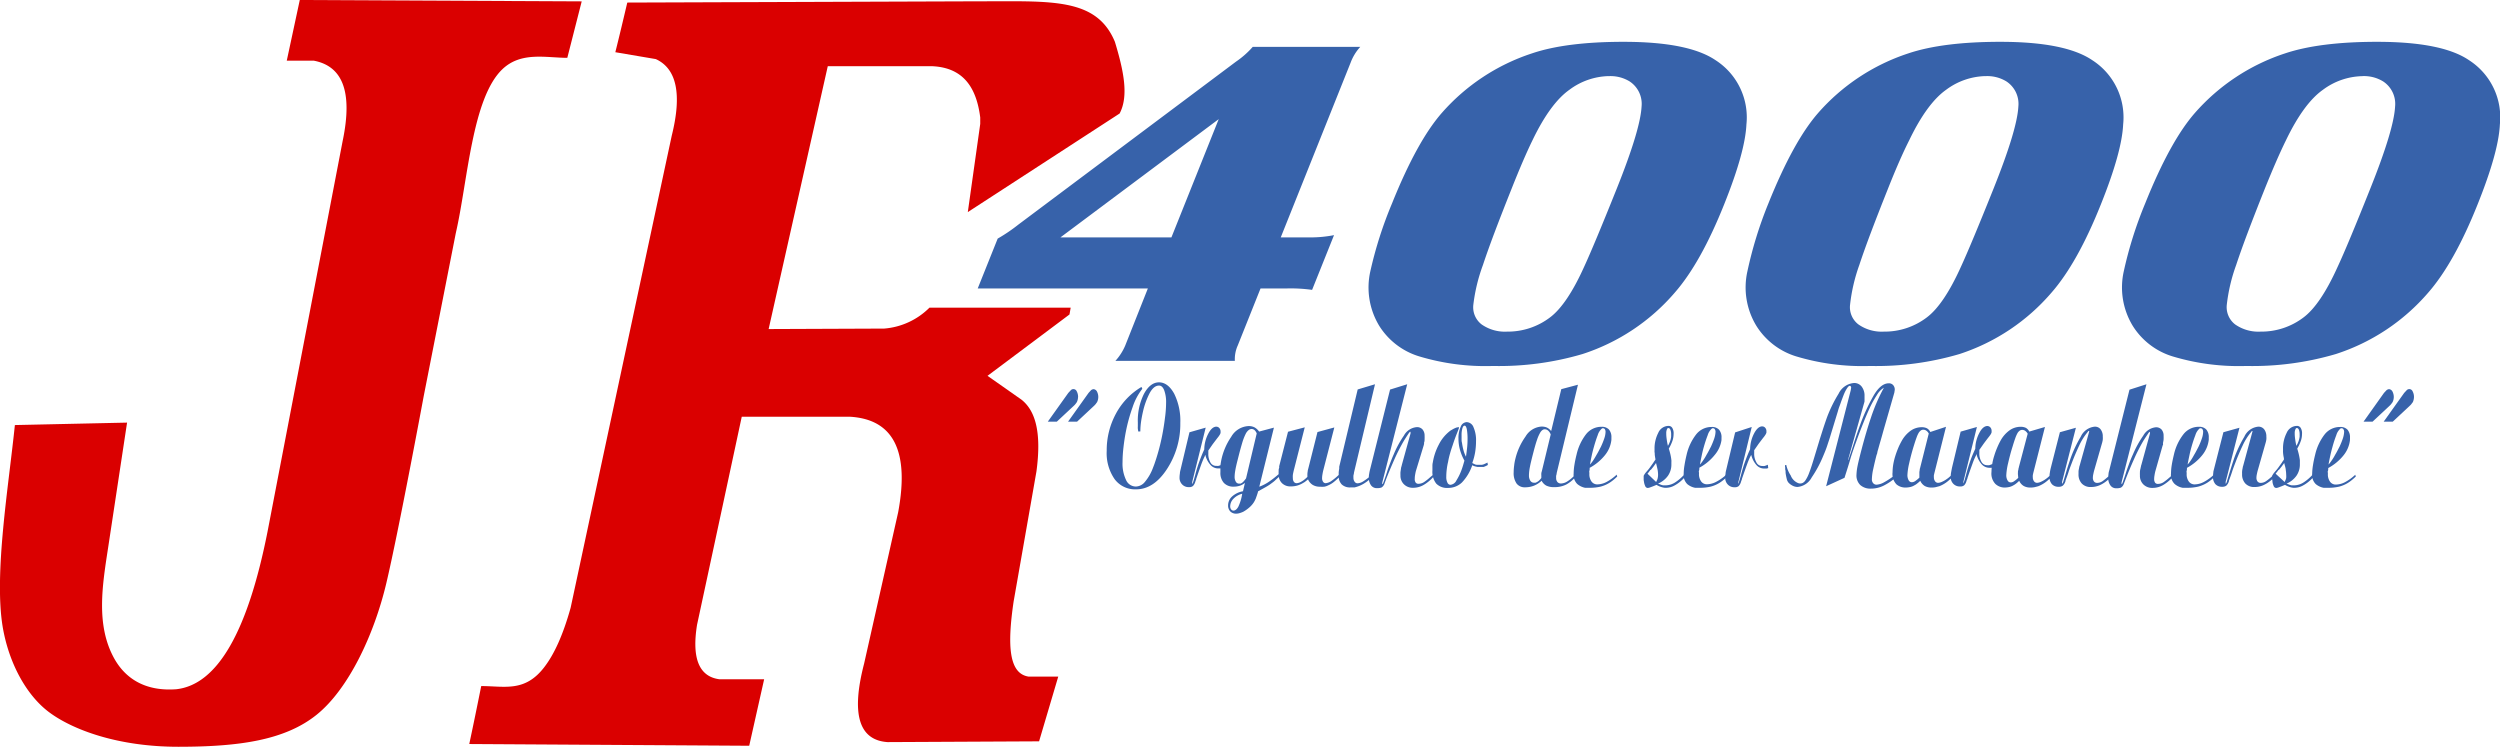 <svg xmlns="http://www.w3.org/2000/svg" id="Camada_1" data-name="Camada 1" viewBox="0 0 418.47 125"><defs><style>.cls-2{fill:#3762aa}</style></defs><path d="M182.08 36.53h-.07.06M105 .43c-.65 2.77-1.31 5.54-2 8.31l6.77 1.15q5.27 2.41 2.67 12.83l-16.92 79c-1.26 4.52-2.72 7.75-4.41 9.95-3.25 4.24-6.62 3.17-10.56 3.17-.65 3.24-1.31 6.47-2 9.7l46.86.29q1.25-5.57 2.5-11.13h-7.49q-5.1-.67-3.74-9.13 3.75-17.4 7.48-34.81h18.18q10.86.69 8 16l-5.7 25.33q-3.28 12.63 3.92 13.13l25.37-.13 3.21-10.84h-5c-3.24-.53-3.57-5.1-2.47-12.57q1.91-10.87 3.82-21.77c.91-6.77-.27-10.22-2.49-12l-5.7-4 13.72-10.27c.07-.38.13-.76.2-1.14h-23.64A12.06 12.06 0 0 1 148 55l-19.34.08 9.9-44H156c5.29.22 7.45 3.62 8.08 8.58v1.08L162 35.5l.94-.61L187.41 19c1.56-2.95.67-7.19-.79-12C183.51-.49 175.83.24 163.76.22L105 .43M50.18 0 48 10.16h4.55c4.6.89 6.6 4.89 4.8 13.47L44.78 89q-5 25.23-15.27 26.37c-5 .37-8.38-1.62-10.34-5.06C16 104.69 17.13 98 18.11 91.6l3.16-20.86-18.78.41C1.43 81.47-1 95.92.43 104.81c1 6.08 3.94 11.54 7.81 14.42S19.64 125 29.85 125s17.85-1.1 23.15-5.36 9.6-13.32 11.66-22 6.26-31.31 6.26-31.31L76.3 39c2-8.68 2.7-22.54 7.79-27.41 3.14-3 7.33-1.91 10.87-1.91L97.37.23Z" style="fill:#da0000;fill-rule:evenodd"/><path d="M395.33 12.75a11.41 11.41 0 0 0-6.5 2.28c-2.14 1.51-4.22 4.35-6.21 8.5q-1.51 3.07-3.54 8.12c-2.21 5.54-3.81 9.77-4.77 12.7a29 29 0 0 0-1.57 6.65 3.65 3.65 0 0 0 1.39 3.3 6.79 6.79 0 0 0 4.25 1.21 11.65 11.65 0 0 0 7.22-2.39c1.87-1.41 3.78-4.22 5.68-8.43Q393 41 396.77 31.54c2.62-6.55 4-11.11 4.14-13.71a4.49 4.49 0 0 0-2-4.2 6.1 6.1 0 0 0-3.59-.88M397.9 7q10.88 0 15.39 3.08a11.36 11.36 0 0 1 5.16 10.75c-.14 3.07-1.38 7.52-3.7 13.31Q410.82 44 406.44 49A34.27 34.27 0 0 1 391 59.26a49.32 49.32 0 0 1-15 2 38.42 38.42 0 0 1-12.35-1.61 12 12 0 0 1-6.65-5.1 12.38 12.38 0 0 1-1.5-9.16 66.58 66.58 0 0 1 3.57-11.32q4.16-10.38 8.3-15.13a34.27 34.27 0 0 1 15.11-10Q388.28 7 397.9 7Zm-65.63 5.74a11.41 11.41 0 0 0-6.5 2.28c-2.14 1.51-4.22 4.35-6.21 8.5Q318 26.6 316 31.65c-2.21 5.54-3.81 9.77-4.77 12.7a29 29 0 0 0-1.55 6.65 3.62 3.62 0 0 0 1.39 3.3 6.79 6.79 0 0 0 4.25 1.21 11.65 11.65 0 0 0 7.22-2.39c1.87-1.41 3.78-4.22 5.68-8.43q1.68-3.64 5.49-13.15c2.62-6.55 4-11.11 4.14-13.71a4.49 4.49 0 0 0-2-4.2 6.1 6.1 0 0 0-3.58-.88ZM334.84 7q10.86 0 15.39 3.08a11.37 11.37 0 0 1 5.16 10.75c-.14 3.07-1.38 7.52-3.7 13.31Q347.76 44 343.38 49A34.27 34.27 0 0 1 328 59.26a49.32 49.32 0 0 1-15 2 38.42 38.42 0 0 1-12.35-1.61 12 12 0 0 1-6.65-5.1 12.38 12.38 0 0 1-1.5-9.16 67.35 67.35 0 0 1 3.5-11.32q4.17-10.38 8.31-15.13a34.27 34.27 0 0 1 15.11-10Q325.2 7 334.84 7Zm-65.63 5.74a11.41 11.41 0 0 0-6.5 2.28c-2.14 1.51-4.22 4.35-6.21 8.5q-1.5 3.08-3.5 8.13c-2.21 5.54-3.81 9.77-4.77 12.7a29 29 0 0 0-1.61 6.65 3.62 3.62 0 0 0 1.38 3.3 6.78 6.78 0 0 0 4.24 1.21 11.68 11.68 0 0 0 7.23-2.39c1.87-1.41 3.78-4.22 5.68-8.43q1.68-3.64 5.49-13.15c2.62-6.55 4-11.11 4.14-13.71a4.49 4.49 0 0 0-2-4.2 6.1 6.1 0 0 0-3.57-.88ZM271.78 7q10.86 0 15.39 3.08a11.37 11.37 0 0 1 5.16 10.75c-.14 3.07-1.38 7.52-3.7 13.31Q284.7 44 280.32 49a34.27 34.27 0 0 1-15.42 10.26 49.32 49.32 0 0 1-15 2 38.42 38.42 0 0 1-12.35-1.61 12 12 0 0 1-6.67-5.09 12.38 12.38 0 0 1-1.5-9.16A67.35 67.35 0 0 1 233 34.07q4.17-10.38 8.31-15.13a34.27 34.27 0 0 1 15.11-10Q262.14 7 271.78 7ZM177.5 39.74h18.58l7.92-19.8Zm14.64 8.54h-28.48l3.34-8.34a27.92 27.92 0 0 0 3.48-2.36l36.41-27.26a14.86 14.86 0 0 0 2.8-2.47h18a8 8 0 0 0-1.59 2.58l-11.72 29.31h5a20.55 20.55 0 0 0 3.92-.38l-3.67 9.16a26.09 26.09 0 0 0-4.13-.24H211l-3.82 9.56a5.57 5.57 0 0 0-.48 2.57h-20a9 9 0 0 0 1.65-2.57Zm-8.3 18.19a2 2 0 0 1-.21.86 2.34 2.34 0 0 0-.19.26 3 3 0 0 1-.27.3l-2.88 2.69h-1.51l3.43-4.81.4-.44a.79.79 0 0 1 .44-.19.72.72 0 0 1 .55.36 2 2 0 0 1 .24 1m-3.39-.03a2 2 0 0 1-.21.86l-.19.26a2.11 2.11 0 0 1-.27.3l-2.88 2.69h-1.51l3.43-4.81.41-.44a.6.6 0 0 1 1 .17 2 2 0 0 1 .23 1m104.1 11.25a5.58 5.58 0 0 0 .5-.65c.2-.28.4-.6.61-1 .13-.21.25-.43.37-.66s.23-.45.35-.67a13.37 13.37 0 0 0 .55-1.36 4 4 0 0 0 .22-1.13.7.7 0 0 0-.12-.42.32.32 0 0 0-.27-.17h-.17a2.35 2.35 0 0 0-.75 1.15c-.24.62-.46 1.29-.66 2s-.28 1.11-.39 1.63-.19.93-.24 1.22Zm4.44 1.64.14.36a8.47 8.47 0 0 1-.65.59 6.28 6.28 0 0 1-.63.46 5.37 5.37 0 0 1-1.53.66 7.75 7.75 0 0 1-1.75.19h-.84a2.83 2.83 0 0 1-1.31-.62 2.12 2.12 0 0 1-.6-1.74 8.45 8.45 0 0 1 .13-1.39c.08-.52.2-1.12.36-1.79a8.74 8.74 0 0 1 1.57-3.36 3.26 3.26 0 0 1 2.62-1.28 1.6 1.6 0 0 1 1.23.45 1.92 1.92 0 0 1 .42 1.35v.19a1.15 1.15 0 0 0 0 .19 4.94 4.94 0 0 1-1.16 2.53 8.37 8.37 0 0 1-2.55 2.11c0 .21 0 .37-.06.5s0 .25 0 .37v.13a2.06 2.06 0 0 0 .36 1.29 1.15 1.15 0 0 0 1 .48 3.44 3.44 0 0 0 1.54-.42 7.89 7.89 0 0 0 1.71-1.22Zm-9.79-4.79a4.65 4.65 0 0 0 .35-.77 3.76 3.76 0 0 0 .17-.72 1.41 1.41 0 0 1 0-.2 1.48 1.48 0 0 0 0-.21 2 2 0 0 0-.12-.75c-.08-.2-.2-.3-.34-.3s-.19.08-.26.25a1.58 1.58 0 0 0-.1.62v.16a7 7 0 0 0 .08.87 9.81 9.81 0 0 0 .2 1.08Zm-2 6.07a.17.17 0 0 0 .06-.06v-.06a1.5 1.5 0 0 0 .21-.52 2.55 2.55 0 0 0 .06-.59 5.5 5.5 0 0 0-.07-.77q-.08-.4-.27-1.17l-.42.59-.45.56h-.07q-.12.18-.24.33a3.76 3.76 0 0 1-.25.31Zm4.73-1.25.16.33-.14.18-.14.15a6.08 6.08 0 0 1-1.5 1.17 2.93 2.93 0 0 1-1.38.4h-.28a2.87 2.87 0 0 1-.59-.13 3.67 3.67 0 0 1-.79-.36l-.29.12-.29.12-.43.16a1.69 1.69 0 0 1-.44.12.48.48 0 0 1-.45-.34 2.42 2.42 0 0 1-.2-.71 2.15 2.15 0 0 1-.05-.34v-.64a2.71 2.71 0 0 1 .2-.35c.09-.13.23-.29.41-.5a6.65 6.65 0 0 0 .51-.65l.49-.68a2.9 2.9 0 0 1 .19-.29l.18-.27c-.05-.26-.08-.48-.11-.67s0-.38-.05-.56a2.28 2.28 0 0 1 0-.26v-.28a5.67 5.67 0 0 1 .62-2.68 1.89 1.89 0 0 1 1.73-1.17.7.7 0 0 1 .62.34 1.69 1.69 0 0 1 .22 1 3.64 3.64 0 0 1-.19 1.15 7.08 7.08 0 0 1-.61 1.31c.09.29.18.6.26.94a7.75 7.75 0 0 1 .17 1 2.16 2.16 0 0 1 0 .35v.35a3.29 3.29 0 0 1-.56 1.89 3.91 3.91 0 0 1-1.67 1.33l.46.18a1.9 1.9 0 0 0 .39.11h.4a3 3 0 0 0 1.65-.52 7.49 7.49 0 0 0 1.45-1.25Zm-15.78-1.67a7 7 0 0 0 .5-.65q.28-.42.6-1c.13-.21.25-.43.37-.66s.23-.45.35-.67a13.37 13.37 0 0 0 .55-1.36 3.65 3.65 0 0 0 .22-1.13.77.77 0 0 0-.11-.42.35.35 0 0 0-.28-.17h-.09a.2.2 0 0 0-.08 0 2.35 2.35 0 0 0-.75 1.15c-.24.62-.45 1.29-.65 2s-.29 1.11-.4 1.63-.19.93-.23 1.22Zm4.41 1.64.14.36a8.47 8.47 0 0 1-.65.59 6.28 6.28 0 0 1-.63.46 5.37 5.37 0 0 1-1.53.66 7.73 7.73 0 0 1-1.74.19h-.84A2.87 2.87 0 0 1 264 81a2.16 2.16 0 0 1-.59-1.74 9.54 9.54 0 0 1 .12-1.39c.08-.52.2-1.12.37-1.79a8.74 8.74 0 0 1 1.56-3.36 3.26 3.26 0 0 1 2.62-1.28 1.6 1.6 0 0 1 1.23.45 1.92 1.92 0 0 1 .42 1.35 1.21 1.21 0 0 1 0 .19v.19a4.86 4.86 0 0 1-1.09 2.58 8.37 8.37 0 0 1-2.55 2.11c0 .21 0 .37-.05.5s0 .25 0 .37v.13a2.06 2.06 0 0 0 .36 1.29 1.17 1.17 0 0 0 1 .48 3.41 3.41 0 0 0 1.54-.42 7.89 7.89 0 0 0 1.68-1.22Zm-11-6.66a1.54 1.54 0 0 0-.43-.65.83.83 0 0 0-.57-.22.63.63 0 0 0-.39.13 1.36 1.36 0 0 0-.36.41 6.26 6.26 0 0 0-.54 1.23c-.19.54-.4 1.27-.63 2.17-.28 1.08-.47 1.87-.56 2.36a7.73 7.73 0 0 0-.16 1.31v.1a1.58 1.58 0 0 0 .23.9.7.7 0 0 0 .61.33h.25a.86.86 0 0 0 .24-.11 1.33 1.33 0 0 0 .38-.27A2.63 2.63 0 0 0 258 80v-.46a1.78 1.78 0 0 1 0-.3c0-.11.06-.26.11-.47Zm4.08 6.69.14.31a5.18 5.18 0 0 1-1.65 1.39 4.37 4.37 0 0 1-2 .42 2.84 2.84 0 0 1-1.3-.25 1.9 1.9 0 0 1-.79-.82 4.11 4.11 0 0 1-1.29.83 4.06 4.06 0 0 1-1.46.27 1.7 1.7 0 0 1-1.44-.63 3.06 3.06 0 0 1-.49-1.88 8.81 8.81 0 0 1 .08-1.12 8.1 8.1 0 0 1 .21-1.16 10.74 10.74 0 0 1 1.69-3.7 3.36 3.36 0 0 1 2.7-1.68 2.45 2.45 0 0 1 .74.11 1.81 1.81 0 0 1 .63.4l.11.11a.68.68 0 0 0 .12.12l1.69-7 2.79-.74-3.56 14.79c0 .18-.07.34-.09.46a2 2 0 0 0 0 .33 1 1 0 0 0 .22.71.78.78 0 0 0 .6.24 2.09 2.09 0 0 0 1.07-.36 5.87 5.87 0 0 0 1.26-1.08Zm-18.26-3q.1-.69.18-1.41a13.55 13.55 0 0 0 .08-1.43 9.44 9.44 0 0 0-.12-1.73c-.09-.4-.21-.6-.37-.6s-.28.14-.37.43a4 4 0 0 0-.14 1.16v.62c0 .21 0 .44.07.66a10.35 10.35 0 0 0 .26 1.28 5.29 5.29 0 0 0 .38 1Zm3.59 1 .07.41a3.64 3.64 0 0 1-.39.2l-.31.13h-1.03l-.36-.08a1.44 1.44 0 0 1-.25-.08 1.11 1.11 0 0 1-.27-.13 7.78 7.78 0 0 1-1.73 2.89 3.29 3.29 0 0 1-2.3.91 2.54 2.54 0 0 1-2-.72 3.21 3.21 0 0 1-.64-2.2v-.66c0-.22 0-.43.06-.65a9.61 9.61 0 0 1 1-3 6.65 6.65 0 0 1 1.79-2.23 2 2 0 0 1 .25-.18l.26-.15a3.69 3.69 0 0 1 .53-.26 1.14 1.14 0 0 1 .41-.1.2.2 0 0 1 .14 0 .25.25 0 0 1 0 .13s-.11.32-.33.87-.47 1.22-.72 2c-.15.43-.3.88-.43 1.35a13.32 13.32 0 0 0-.34 1.45 10.38 10.38 0 0 0-.22 1.24 10.26 10.26 0 0 0-.08 1.22 2.08 2.08 0 0 0 .19 1 .57.57 0 0 0 .51.37 1.26 1.26 0 0 0 1-.74 9 9 0 0 0 .8-1.61c.12-.31.22-.61.31-.91s.16-.56.23-.78a8.36 8.36 0 0 1-.74-1.79 7 7 0 0 1-.26-1.9 4.61 4.61 0 0 1 .38-2 1.12 1.12 0 0 1 1-.76 1.28 1.28 0 0 1 1.14.86 5.35 5.35 0 0 1 .42 2.32 11.48 11.48 0 0 1-.15 1.86 9.78 9.78 0 0 1-.48 1.8 1.51 1.51 0 0 0 .25.13l.22.11a1.4 1.4 0 0 0 .28.06h.86a1.61 1.61 0 0 0 .36-.1l.45-.21Zm-13.43-13.1-4.17 16.43v.28h.06c.06 0 .05-.09.08-.16s.11-.28.22-.59.25-.7.4-1.18.3-.9.5-1.43.41-1.07.65-1.61a17.07 17.07 0 0 1 1.71-3.15 2.7 2.7 0 0 1 2.11-1.41 1.21 1.21 0 0 1 1 .38 1.58 1.58 0 0 1 .35 1.08 5.29 5.29 0 0 1 0 .54c0 .19 0 .38-.09.59a2.07 2.07 0 0 1 0 .22l-.06.24-1.31 4.3c-.06.24-.1.47-.14.7a4.55 4.55 0 0 0-.05.61 1 1 0 0 0 .16.62.54.54 0 0 0 .45.2 1.74 1.74 0 0 0 1-.32 8.65 8.65 0 0 0 .92-.73l.26-.22.25-.22.14.26a6.47 6.47 0 0 1-1.62 1.38 3.48 3.48 0 0 1-1.83.52 2.07 2.07 0 0 1-1.53-.58 2 2 0 0 1-.59-1.52 5.29 5.29 0 0 1 0-.53l.09-.6c0-.12.05-.24.08-.35s.06-.22.08-.32l1.44-5.2a.11.11 0 0 1 0-.06.2.2 0 0 1 0-.07.13.13 0 0 0 0-.06l-.05-.1c-.06 0-.19.16-.38.45s-.42.64-.69 1.08a32.33 32.33 0 0 0-1.59 3.11c-.48 1.09-.95 2.2-1.39 3.33a1.25 1.25 0 0 1-.09.25l-.1.26c0 .07-.05.13-.07.19s0 .12-.07.17a1.09 1.09 0 0 1-.43.5 2 2 0 0 1-.76.11 1.17 1.17 0 0 1-1-.48 2.14 2.14 0 0 1-.37-1.29 3.49 3.49 0 0 1 .06-.61 6.5 6.5 0 0 1 .14-.69l3.36-13.43Zm-5.39 0-3.52 14.79c0 .18-.07.35-.09.5a2.76 2.76 0 0 0 0 .37 1.06 1.06 0 0 0 .2.66.59.59 0 0 0 .49.26 2 2 0 0 0 1-.36 8.36 8.36 0 0 0 1.29-1l.15.28a6.36 6.36 0 0 1-1.47 1.18 5.2 5.2 0 0 1-1.5.59h-.67a2 2 0 0 1-1.45-.5 2 2 0 0 1-.51-1.45v-.54a5.17 5.17 0 0 1 .09-.64s0-.11 0-.17v-.16l3.09-12.94Zm-14.56 7.95 2.8-.74-1.82 7.14c-.08.33-.14.6-.17.82a3.21 3.21 0 0 0 0 .57.94.94 0 0 0 .17.59.56.56 0 0 0 .46.23 1.6 1.6 0 0 0 .64-.18 3.61 3.61 0 0 0 .76-.51l.2-.17.2-.19v-.39a2.54 2.54 0 0 1 .05-.5c0-.19.09-.45.17-.78l1.47-5.84 2.82-.77-1.83 7.1a7.76 7.76 0 0 0-.16.78 3.57 3.57 0 0 0-.06.6 1.06 1.06 0 0 0 .17.62.52.52 0 0 0 .43.23 2 2 0 0 0 1-.4 8.89 8.89 0 0 0 1.36-1.16l.14.28a8.81 8.81 0 0 1-1.11 1.06 4 4 0 0 1-1 .6 2.18 2.18 0 0 1-.64.21 4.8 4.8 0 0 1-.67 0 2.32 2.32 0 0 1-1.24-.3 2 2 0 0 1-.79-.93l-.41.33a2.11 2.11 0 0 1-.4.26 4.05 4.05 0 0 1-1 .45 4.11 4.11 0 0 1-1.06.14 2 2 0 0 1-1.5-.55 2 2 0 0 1-.55-1.5 4.46 4.46 0 0 1 0-.5c0-.18 0-.36.09-.55a.78.78 0 0 0 0-.14v-.14Zm-5.24.28A1.56 1.56 0 0 0 210 72a.76.76 0 0 0-.52-.19.79.79 0 0 0-.48.19 1.89 1.89 0 0 0-.45.55 9.09 9.09 0 0 0-.62 1.59c-.21.7-.46 1.62-.74 2.75-.23.88-.37 1.53-.43 1.93a6.12 6.12 0 0 0-.1 1 1.57 1.57 0 0 0 .2.81.62.62 0 0 0 .52.32h.28a1.3 1.3 0 0 0 .43-.29 5.48 5.48 0 0 0 .48-.58Zm-2.43 10.1a3 3 0 0 0-1.45.82 1.84 1.84 0 0 0-.56 1.28.85.85 0 0 0 .15.51.49.49 0 0 0 .39.21c.31 0 .59-.23.83-.67a8 8 0 0 0 .64-2.15Zm5.31-11.07-2.45 9.89a7.44 7.44 0 0 0 1.54-.78 16 16 0 0 0 1.82-1.43l.14.34c-.13.13-.25.26-.37.37l-.35.32a4.81 4.81 0 0 1-.48.42l-.54.4a9.28 9.28 0 0 1-.86.52l-1.1.61a4 4 0 0 1-.15.52c-.05.16-.1.31-.15.43a2.4 2.4 0 0 1-.19.48q-.1.21-.21.39a3.93 3.93 0 0 1-.8.91 5.75 5.75 0 0 1-1 .7 4.71 4.71 0 0 1-.59.22 2 2 0 0 1-.56.09 1.34 1.34 0 0 1-1-.37 1.38 1.38 0 0 1-.37-1 2 2 0 0 1 .65-1.49 3.66 3.66 0 0 1 1.84-.89l.33-1.41a2.51 2.51 0 0 1-.87.49 3.49 3.49 0 0 1-1 .15 2.16 2.16 0 0 1-1.66-.63 2.49 2.49 0 0 1-.58-1.78v-.93c0-.31.07-.64.13-1a10.73 10.73 0 0 1 1.68-4 3.52 3.52 0 0 1 2.91-1.8 2.07 2.07 0 0 1 1 .22 2.35 2.35 0 0 1 .76.7Zm-11.42 0-2.25 9.07v.28a.29.29 0 0 0 0 .09.85.85 0 0 0 .16-.36c.07-.2.18-.58.33-1.13.2-.78.43-1.55.7-2.29s.54-1.41.82-2v-.08a5.93 5.93 0 0 1 .65-2.53c.4-.77.83-1.17 1.31-1.21h.06a.67.67 0 0 1 .5.23.85.85 0 0 1 .21.59v.12a.45.45 0 0 0 0 .11 1.57 1.57 0 0 1-.18.37 4.13 4.13 0 0 1-.37.5l-.76 1-.74 1.07v.49a2.86 2.86 0 0 0 .35 1.51 1.07 1.07 0 0 0 1 .57 1.72 1.72 0 0 0 .37 0 4.72 4.72 0 0 0 .54-.21l.07.56-.26.08h-.43a1.71 1.71 0 0 1-1.29-.6 3.91 3.91 0 0 1-.86-1.68l-.06.09v.09a13.15 13.15 0 0 0-.57 1.31c-.2.55-.49 1.38-.88 2.51 0 .12-.07.23-.1.33a2.9 2.9 0 0 0-.09.28 1.78 1.78 0 0 1-.36.61 1 1 0 0 1-.69.19 1.48 1.48 0 0 1-1.12-.45 1.58 1.58 0 0 1-.44-1.17 4.58 4.58 0 0 1 .06-.67c0-.27.1-.56.17-.89l1.43-6Zm-10.95.64h-.35c0-.17-.05-.33-.06-.46a2.93 2.93 0 0 1 0-.41v-.62a10 10 0 0 1 1-4.75C192.14 64.69 193 64 194 64s1.87.65 2.57 1.95a10.22 10.22 0 0 1 1 4.84 13.79 13.79 0 0 1-2.23 7.72q-2.22 3.4-5.18 3.4a4.27 4.27 0 0 1-3.59-1.71 7.63 7.63 0 0 1-1.32-4.74 12.85 12.85 0 0 1 1.55-6.23 11.52 11.52 0 0 1 4.27-4.46l.14.31a10.09 10.09 0 0 0-1.62 3.06 28.29 28.29 0 0 0-1.13 4.09c-.18.92-.31 1.82-.41 2.7a21.61 21.61 0 0 0-.15 2.42 6.37 6.37 0 0 0 .59 3 1.8 1.8 0 0 0 1.62 1.09 2 2 0 0 0 1.51-.75 7.93 7.93 0 0 0 1.38-2.4q.12-.3.24-.63l.23-.68a35.004 35.004 0 0 0 1.05-4.02c.2-1 .36-2 .48-3a19.17 19.17 0 0 0 .19-2.55 5.7 5.7 0 0 0-.32-2.09c-.21-.52-.49-.78-.86-.78-.61 0-1.15.45-1.62 1.36a12.8 12.8 0 0 0-1.07 3q-.21.91-.33 1.77a12.16 12.16 0 0 0-.11 1.48Z" class="cls-2"/><path d="m374.86 71.6-2.31 9.05v.31s.05 0 .08-.06a1.29 1.29 0 0 0 .09-.2c.16-.51.33-1.11.54-1.78s.43-1.37.67-2.09a20.53 20.53 0 0 1 1.74-3.72 2.84 2.84 0 0 1 2.33-1.69 1.19 1.19 0 0 1 1 .45 1.91 1.91 0 0 1 .36 1.22 2.38 2.38 0 0 1 0 .46 3.73 3.73 0 0 1-.09.46l-1.38 4.84c-.06.24-.1.45-.14.63a3 3 0 0 0-.05.48 1 1 0 0 0 .19.64.66.66 0 0 0 .53.23 1.61 1.61 0 0 0 .92-.31 9.28 9.28 0 0 0 .86-.69l.25-.22.24-.22.16.28-.34.38-.34.32a5.22 5.22 0 0 1-1.37.87 3.57 3.57 0 0 1-1.4.28 2 2 0 0 1-1.55-.58 2.21 2.21 0 0 1-.55-1.6 3 3 0 0 1 0-.42 2.34 2.34 0 0 1 .07-.45 2.56 2.56 0 0 1 .05-.27c0-.09.05-.18.07-.27l1.51-5.56.05-.23h-.11a.73.73 0 0 0-.1.14 10.22 10.22 0 0 0-1.45 2.3c-.44.93-.84 1.88-1.21 2.85-.2.53-.39 1-.57 1.58s-.36 1-.52 1.49v.06a1.68 1.68 0 0 1-.44.74 1.12 1.12 0 0 1-.68.18 1.45 1.45 0 0 1-1.14-.44 1.8 1.8 0 0 1-.4-1.28 5.12 5.12 0 0 1 .05-.63c0-.23.09-.49.16-.78l1.53-6Zm-8.67 6.15a5.58 5.58 0 0 0 .5-.65q.29-.42.6-1c.13-.21.25-.43.37-.66l.35-.67a11.4 11.4 0 0 0 .55-1.36 3.65 3.65 0 0 0 .22-1.13.77.77 0 0 0-.11-.42.34.34 0 0 0-.27-.17h-.18a2.42 2.42 0 0 0-.74 1.15c-.24.62-.46 1.29-.66 2s-.28 1.11-.39 1.63-.19.93-.24 1.22Zm4.41 1.64.14.36a8.42 8.42 0 0 1-.64.59 6.28 6.28 0 0 1-.63.46 5.55 5.55 0 0 1-1.54.66 7.73 7.73 0 0 1-1.74.19h-.84A2.79 2.79 0 0 1 364 81a2.12 2.12 0 0 1-.6-1.74 9.54 9.54 0 0 1 .12-1.39c.08-.52.21-1.12.37-1.79a8.6 8.6 0 0 1 1.57-3.36 3.25 3.25 0 0 1 2.62-1.28 1.59 1.59 0 0 1 1.22.45 1.92 1.92 0 0 1 .42 1.35 1.21 1.21 0 0 1 0 .19v.19a5 5 0 0 1-1.1 2.58 8.37 8.37 0 0 1-2.55 2.11c0 .21 0 .37-.05.5s0 .25 0 .37v.13a2.06 2.06 0 0 0 .36 1.29 1.17 1.17 0 0 0 1 .48 3.41 3.41 0 0 0 1.54-.42 7.89 7.89 0 0 0 1.68-1.22Zm-11.31-15.07-4.17 16.43v.28h.05c.05 0 .05-.09.09-.16s.11-.28.22-.59.24-.7.39-1.18.31-.9.5-1.43.41-1.07.66-1.61a17 17 0 0 1 1.72-3.13 2.71 2.71 0 0 1 2.12-1.41 1.23 1.23 0 0 1 .95.38 1.57 1.57 0 0 1 .34 1.08 5.17 5.17 0 0 1 0 .54c0 .19-.06.38-.09.59s0 .14 0 .22 0 .15-.07.24l-1.22 4.3a6.19 6.19 0 0 0-.14.7 3.4 3.4 0 0 0-.06.61 1.07 1.07 0 0 0 .16.62.57.57 0 0 0 .46.2 1.74 1.74 0 0 0 1-.32 9.79 9.79 0 0 0 .92-.73l.25-.22.26-.22.14.26a6.84 6.84 0 0 1-1.62 1.38 3.49 3.49 0 0 1-1.84.52 2.07 2.07 0 0 1-1.53-.58 2 2 0 0 1-.58-1.52 5.29 5.29 0 0 1 0-.53q0-.3.09-.6a3.59 3.59 0 0 1 .08-.35c0-.11.05-.22.08-.32l1.43-5.2v-.06a.2.2 0 0 1 0-.07v-.06l-.05-.1c-.06 0-.18.16-.37.45s-.43.64-.7 1.08a30.16 30.16 0 0 0-1.58 3.11c-.49 1.09-.95 2.2-1.39 3.33l-.09.25-.11.26a1.07 1.07 0 0 1-.07.19.87.87 0 0 1-.07.17 1.09 1.09 0 0 1-.43.5 2 2 0 0 1-.76.11 1.14 1.14 0 0 1-1-.48 2.08 2.08 0 0 1-.37-1.29 4.68 4.68 0 0 1 .05-.61c0-.22.08-.45.14-.69l3.37-13.43Zm-11.81 7.28-2.31 9.05v.31s.05 0 .08-.06l.1-.2.53-1.78c.2-.68.43-1.37.67-2.09a20.53 20.53 0 0 1 1.74-3.72 2.85 2.85 0 0 1 2.33-1.69 1.17 1.17 0 0 1 1 .45 1.91 1.91 0 0 1 .36 1.22 2.38 2.38 0 0 1 0 .46c0 .15-.05.31-.08.46l-1.39 4.84c-.06.24-.1.45-.14.63a3 3 0 0 0-.05.48 1 1 0 0 0 .19.64.67.67 0 0 0 .53.23 1.64 1.64 0 0 0 .93-.31c.29-.21.57-.44.86-.69l.24-.22.25-.22.15.28c-.11.14-.23.26-.34.38l-.34.32a5.22 5.22 0 0 1-1.37.87 3.57 3.57 0 0 1-1.4.28 2 2 0 0 1-1.55-.58 2.21 2.21 0 0 1-.55-1.6v-.42a2.34 2.34 0 0 1 .07-.45 2.56 2.56 0 0 1 .05-.27c0-.09.05-.18.07-.27l1.56-5.56.05-.23h-.14l-.1.14a10.22 10.22 0 0 0-1.45 2.3c-.43.93-.84 1.88-1.21 2.85-.2.53-.39 1-.57 1.58s-.36 1-.52 1.49v.06a1.68 1.68 0 0 1-.45.74 1.1 1.1 0 0 1-.68.18 1.45 1.45 0 0 1-1.14-.44 1.8 1.8 0 0 1-.4-1.28 3.8 3.8 0 0 1 .06-.63 7.5 7.5 0 0 1 .15-.78l1.53-6Zm-8.07 1a1.52 1.52 0 0 0-.41-.48.87.87 0 0 0-.5-.16.73.73 0 0 0-.4.11 1.41 1.41 0 0 0-.36.37 5.15 5.15 0 0 0-.39.86c-.13.37-.29.84-.46 1.42-.32 1-.57 2-.77 2.87a10.63 10.63 0 0 0-.29 1.93 1.65 1.65 0 0 0 .21.89.59.59 0 0 0 .53.34.92.92 0 0 0 .54-.18 4.91 4.91 0 0 0 .51-.39l.11-.1.1-.1-.05-.54a2.06 2.06 0 0 1 0-.33c0-.14 0-.28.05-.41s0-.2.06-.3l.06-.27Zm2.89-1.13L340.39 79c-.06.24-.1.42-.12.55a1.48 1.48 0 0 0 0 .34 1.07 1.07 0 0 0 .2.67.63.63 0 0 0 .5.26 1.74 1.74 0 0 0 .65-.17 4.27 4.27 0 0 0 .79-.45 4.7 4.7 0 0 0 .44-.34l.43-.4.14.28a5.53 5.53 0 0 1-1.06 1 5.12 5.12 0 0 1-1.16.64c-.22.07-.44.12-.65.17a3.36 3.36 0 0 1-.63.06 2.25 2.25 0 0 1-1.17-.26 1.88 1.88 0 0 1-.76-.87 6.54 6.54 0 0 1-.5.45 3.14 3.14 0 0 1-.49.32 2.39 2.39 0 0 1-.72.28 3.87 3.87 0 0 1-.77.08A2.27 2.27 0 0 1 334 81a2.51 2.51 0 0 1-.65-2 7.74 7.74 0 0 1 .12-1.29 9.43 9.43 0 0 1 .34-1.42 12.78 12.78 0 0 1 .49-1.35 12.56 12.56 0 0 1 .59-1.22 5.17 5.17 0 0 1 1.49-1.69 3.18 3.18 0 0 1 1.82-.59 2 2 0 0 1 .91.18 1.51 1.51 0 0 1 .57.62Zm-11.39 0-2.24 9.07-.05.28a.15.15 0 0 0 0 .09s.1-.15.17-.36.17-.58.32-1.13c.2-.78.44-1.55.7-2.29s.55-1.41.83-2v-.08a5.79 5.79 0 0 1 .65-2.53c.39-.77.83-1.17 1.31-1.21h.05a.68.68 0 0 1 .51.23.85.85 0 0 1 .21.59.53.53 0 0 1 0 .12v.11a1.22 1.22 0 0 1-.17.37 5.6 5.6 0 0 1-.37.5c-.26.33-.51.67-.76 1l-.75 1.07v.49a2.77 2.77 0 0 0 .35 1.51 1.05 1.05 0 0 0 .94.57 1.81 1.81 0 0 0 .38 0 4.7 4.7 0 0 0 .53-.21l.07.56a1.77 1.77 0 0 1-.25.08H333a1.74 1.74 0 0 1-1.3-.6 4 4 0 0 1-.86-1.68l-.06.09v.09a9.69 9.69 0 0 0-.57 1.31c-.2.55-.5 1.38-.88 2.51 0 .12-.07.23-.11.33s-.06.2-.09.28a1.51 1.51 0 0 1-.36.61 1 1 0 0 1-.69.19 1.5 1.5 0 0 1-1.12-.45 1.62 1.62 0 0 1-.44-1.17 4.58 4.58 0 0 1 .06-.67c.05-.27.1-.56.17-.89l1.44-6Zm-8.06 1.1a1.31 1.31 0 0 0-.41-.48.83.83 0 0 0-.5-.16.68.68 0 0 0-.39.11 1.41 1.41 0 0 0-.36.37 4.45 4.45 0 0 0-.39.86c-.14.37-.29.84-.47 1.42-.31 1-.57 2-.76 2.87a10.63 10.63 0 0 0-.29 1.93 1.75 1.75 0 0 0 .2.89.61.61 0 0 0 .54.34 1 1 0 0 0 .54-.18 6.26 6.26 0 0 0 .51-.39l.1-.1.11-.1v-.87a2.7 2.7 0 0 1 .06-.41c0-.11 0-.2.06-.3a2.61 2.61 0 0 1 .06-.27Zm2.89-1.13-1.9 7.56c-.06.24-.1.42-.13.55a2.24 2.24 0 0 0 0 .34 1.07 1.07 0 0 0 .2.67.61.61 0 0 0 .5.26 1.79 1.79 0 0 0 .65-.17 4.62 4.62 0 0 0 .79-.45 4.7 4.7 0 0 0 .44-.34l.43-.4.14.28a5.84 5.84 0 0 1-1.06 1 5.34 5.34 0 0 1-1.16.64l-.65.17a3.36 3.36 0 0 1-.63.06 2.32 2.32 0 0 1-1.18-.26 1.93 1.93 0 0 1-.75-.87 5.14 5.14 0 0 1-.51.45 2.42 2.42 0 0 1-.49.32 2.2 2.2 0 0 1-.72.28 3.79 3.79 0 0 1-.77.08 2.27 2.27 0 0 1-1.5-.54 2.51 2.51 0 0 1-.65-2 8.87 8.87 0 0 1 .11-1.29 10.82 10.82 0 0 1 .34-1.42c.14-.46.31-.91.49-1.35s.39-.84.6-1.22a5.17 5.17 0 0 1 1.49-1.69 3.18 3.18 0 0 1 1.82-.59 1.92 1.92 0 0 1 .9.18 1.39 1.39 0 0 1 .57.62Zm-8.65 8.12.09.49a9.62 9.62 0 0 1-1.92 1.26 4.75 4.75 0 0 1-2.07.48 2.53 2.53 0 0 1-1.8-.6 2.21 2.21 0 0 1-.64-1.7 9 9 0 0 1 .19-1.53c.13-.64.36-1.58.69-2.83.48-1.83 1-3.61 1.58-5.33a30.34 30.34 0 0 1 2.13-4.9 3.37 3.37 0 0 0-1.16 1.21 17.93 17.93 0 0 0-1.26 2.28c-.31.68-.63 1.42-.94 2.2s-.63 1.58-.93 2.39c-.5 1.38-1 2.72-1.37 4s-.72 2.3-.93 3l-3.08 1.41 4.12-16.06.07-.44a.36.36 0 0 0-.06-.2.18.18 0 0 0-.15-.11c-.12 0-.24.09-.38.27a5.52 5.52 0 0 0-.41.68c-.11.22-.21.46-.31.72s-.19.51-.29.77-.24.7-.36 1-.2.61-.27.85l-1.22 4c-.14.5-.32 1-.53 1.65s-.45 1.23-.72 1.86a19.48 19.48 0 0 1-1.9 3.53 3 3 0 0 1-2.37 1.6 1.79 1.79 0 0 1-.75-.17 2.53 2.53 0 0 1-.72-.5 1.38 1.38 0 0 1-.33-.63c-.07-.28-.13-.57-.18-.88s0-.44-.06-.64 0-.39-.05-.54a.67.67 0 0 1 0-.22q0-.09.09-.09a.12.12 0 0 1 .08 0 .62.62 0 0 1 .08.12v.11a1.21 1.21 0 0 0 .05.14 5.22 5.22 0 0 0 .64 1.37 2.24 2.24 0 0 0 1.26 1.29 1 1 0 0 0 .33.06.94.94 0 0 0 .43-.1 1.32 1.32 0 0 0 .39-.34 5.67 5.67 0 0 0 .7-1.39c.25-.64.54-1.54.89-2.71l.86-2.84.55-1.73c.21-.64.43-1.3.68-2a22.68 22.68 0 0 1 1.93-3.92 3.14 3.14 0 0 1 2.59-1.79 1.55 1.55 0 0 1 1.27.6 2.46 2.46 0 0 1 .48 1.58v.88a1.42 1.42 0 0 1-.05.22L309.33 77h.05c.24-.65.52-1.49.85-2.54s.69-2.12 1.1-3.25a31.74 31.74 0 0 1 2.2-4.84c.82-1.47 1.7-2.21 2.63-2.21a.93.93 0 0 1 .73.3 1.12 1.12 0 0 1 .27.8l-.07.46-1.85 6.44c-.1.36-.22.81-.38 1.36s-.33 1.13-.5 1.76q-.08.24-.12.45c0 .15-.08.3-.13.45-.21.8-.39 1.58-.55 2.32a8.64 8.64 0 0 0-.23 1.73.92.92 0 0 0 .22.65.73.73 0 0 0 .56.25 2.92 2.92 0 0 0 1.28-.41 12.45 12.45 0 0 0 1.7-1.13Zm-23.87-8.09L291 80.6l-.06.28a.29.29 0 0 0 0 .09.85.85 0 0 0 .16-.36c.07-.2.18-.58.33-1.13.2-.78.43-1.55.7-2.29s.54-1.41.82-2v-.08a5.93 5.93 0 0 1 .65-2.53c.4-.77.84-1.17 1.31-1.21h.06a.67.67 0 0 1 .5.23.85.85 0 0 1 .21.59v.12a.45.45 0 0 0 0 .11 1.57 1.57 0 0 1-.18.37 4.13 4.13 0 0 1-.37.5l-.76 1-.74 1.07v.49a2.86 2.86 0 0 0 .35 1.51A1.07 1.07 0 0 0 295 78a1.72 1.72 0 0 0 .37 0 4.1 4.1 0 0 0 .54-.21l.07.56-.26.08h-.43a1.71 1.71 0 0 1-1.29-.6 3.91 3.91 0 0 1-.86-1.68l-.06.09-.05.09a11.35 11.35 0 0 0-.56 1.31c-.21.55-.5 1.38-.89 2.51 0 .12-.07.23-.1.33a2.9 2.9 0 0 0-.09.28 1.78 1.78 0 0 1-.36.61 1 1 0 0 1-.69.19 1.48 1.48 0 0 1-1.12-.45 1.58 1.58 0 0 1-.44-1.17 4.58 4.58 0 0 1 .06-.67c0-.27.1-.56.17-.89l1.43-6Z" class="cls-2"/><path d="M389.78 77.75a5.58 5.58 0 0 0 .5-.65c.2-.28.4-.6.61-1 .13-.21.25-.43.37-.66s.23-.45.35-.67a13.37 13.37 0 0 0 .55-1.36 4 4 0 0 0 .22-1.13.7.7 0 0 0-.12-.42.32.32 0 0 0-.27-.17h-.09a.2.2 0 0 0-.08 0 2.35 2.35 0 0 0-.75 1.15 19.56 19.56 0 0 0-.65 2c-.16.57-.29 1.11-.4 1.63s-.19.93-.24 1.22Zm4.42 1.64.14.36a8.47 8.47 0 0 1-.65.59 6.28 6.28 0 0 1-.63.46 5.37 5.37 0 0 1-1.53.66 7.75 7.75 0 0 1-1.75.19h-.84a2.88 2.88 0 0 1-1.31-.62 2.12 2.12 0 0 1-.6-1.74 9.7 9.7 0 0 1 .13-1.39c.08-.52.2-1.12.37-1.79a8.74 8.74 0 0 1 1.56-3.36 3.26 3.26 0 0 1 2.62-1.28 1.6 1.6 0 0 1 1.23.45 1.92 1.92 0 0 1 .42 1.35 1.21 1.21 0 0 1 0 .19 1.15 1.15 0 0 0 0 .19 4.94 4.94 0 0 1-1.09 2.58 8.37 8.37 0 0 1-2.55 2.11c0 .21 0 .37-.06.5s0 .25 0 .37v.13a2.06 2.06 0 0 0 .36 1.29 1.17 1.17 0 0 0 1 .48 3.44 3.44 0 0 0 1.54-.42 7.89 7.89 0 0 0 1.68-1.22Zm-9.79-4.79a4.65 4.65 0 0 0 .35-.77 3.76 3.76 0 0 0 .17-.72v-.2a1.48 1.48 0 0 0 0-.21 2 2 0 0 0-.12-.75c-.08-.2-.2-.3-.34-.3s-.19.08-.26.25a1.58 1.58 0 0 0-.1.62v.16a7 7 0 0 0 .08.87 9.81 9.81 0 0 0 .2 1.08Zm-2 6.07.06-.06v-.06a2 2 0 0 0 .21-.52 3.33 3.33 0 0 0 0-.59 5.5 5.5 0 0 0-.07-.77c0-.27-.14-.66-.26-1.17l-.43.59-.45.56h-.07q-.12.18-.24.33l-.25.31Zm4.73-1.25.16.33-.14.18-.14.15a5.9 5.9 0 0 1-1.5 1.17 2.93 2.93 0 0 1-1.38.4h-.28a2.87 2.87 0 0 1-.59-.13 3.9 3.9 0 0 1-.79-.36l-.29.12-.29.12-.43.16a1.69 1.69 0 0 1-.44.12.48.48 0 0 1-.45-.34 2.42 2.42 0 0 1-.2-.71c0-.12 0-.23-.05-.34v-.64a2.71 2.71 0 0 1 .2-.35c.09-.13.23-.29.41-.5a6.65 6.65 0 0 0 .51-.65l.49-.68a2.9 2.9 0 0 1 .19-.29l.18-.27c0-.26-.08-.48-.1-.67a5.62 5.62 0 0 1-.06-.56 2.26 2.26 0 0 1 0-.26v-.28a5.66 5.66 0 0 1 .61-2.68 1.89 1.89 0 0 1 1.73-1.17.7.7 0 0 1 .62.34 1.69 1.69 0 0 1 .22 1 3.64 3.64 0 0 1-.19 1.15 7.08 7.08 0 0 1-.61 1.31c.09.29.18.6.26.94a10.1 10.1 0 0 1 .18 1v.7a3.29 3.29 0 0 1-.56 1.89 3.94 3.94 0 0 1-1.66 1.33l.45.18a1.9 1.9 0 0 0 .39.11h.4a3 3 0 0 0 1.65-.52 7.49 7.49 0 0 0 1.45-1.25Zm16.93-12.95a2.15 2.15 0 0 1-.2.86 2.64 2.64 0 0 0-.2.26 1.63 1.63 0 0 1-.27.3l-2.88 2.69H399l3.43-4.81.41-.44a.6.6 0 0 1 1 .17 2 2 0 0 1 .23 1m-3.38-.03a2 2 0 0 1-.21.86 2.34 2.34 0 0 0-.19.26 3 3 0 0 1-.27.3l-2.88 2.69h-1.51l3.42-4.81.41-.44a.76.76 0 0 1 .44-.19.72.72 0 0 1 .55.36 2 2 0 0 1 .24 1" class="cls-2"/></svg>
